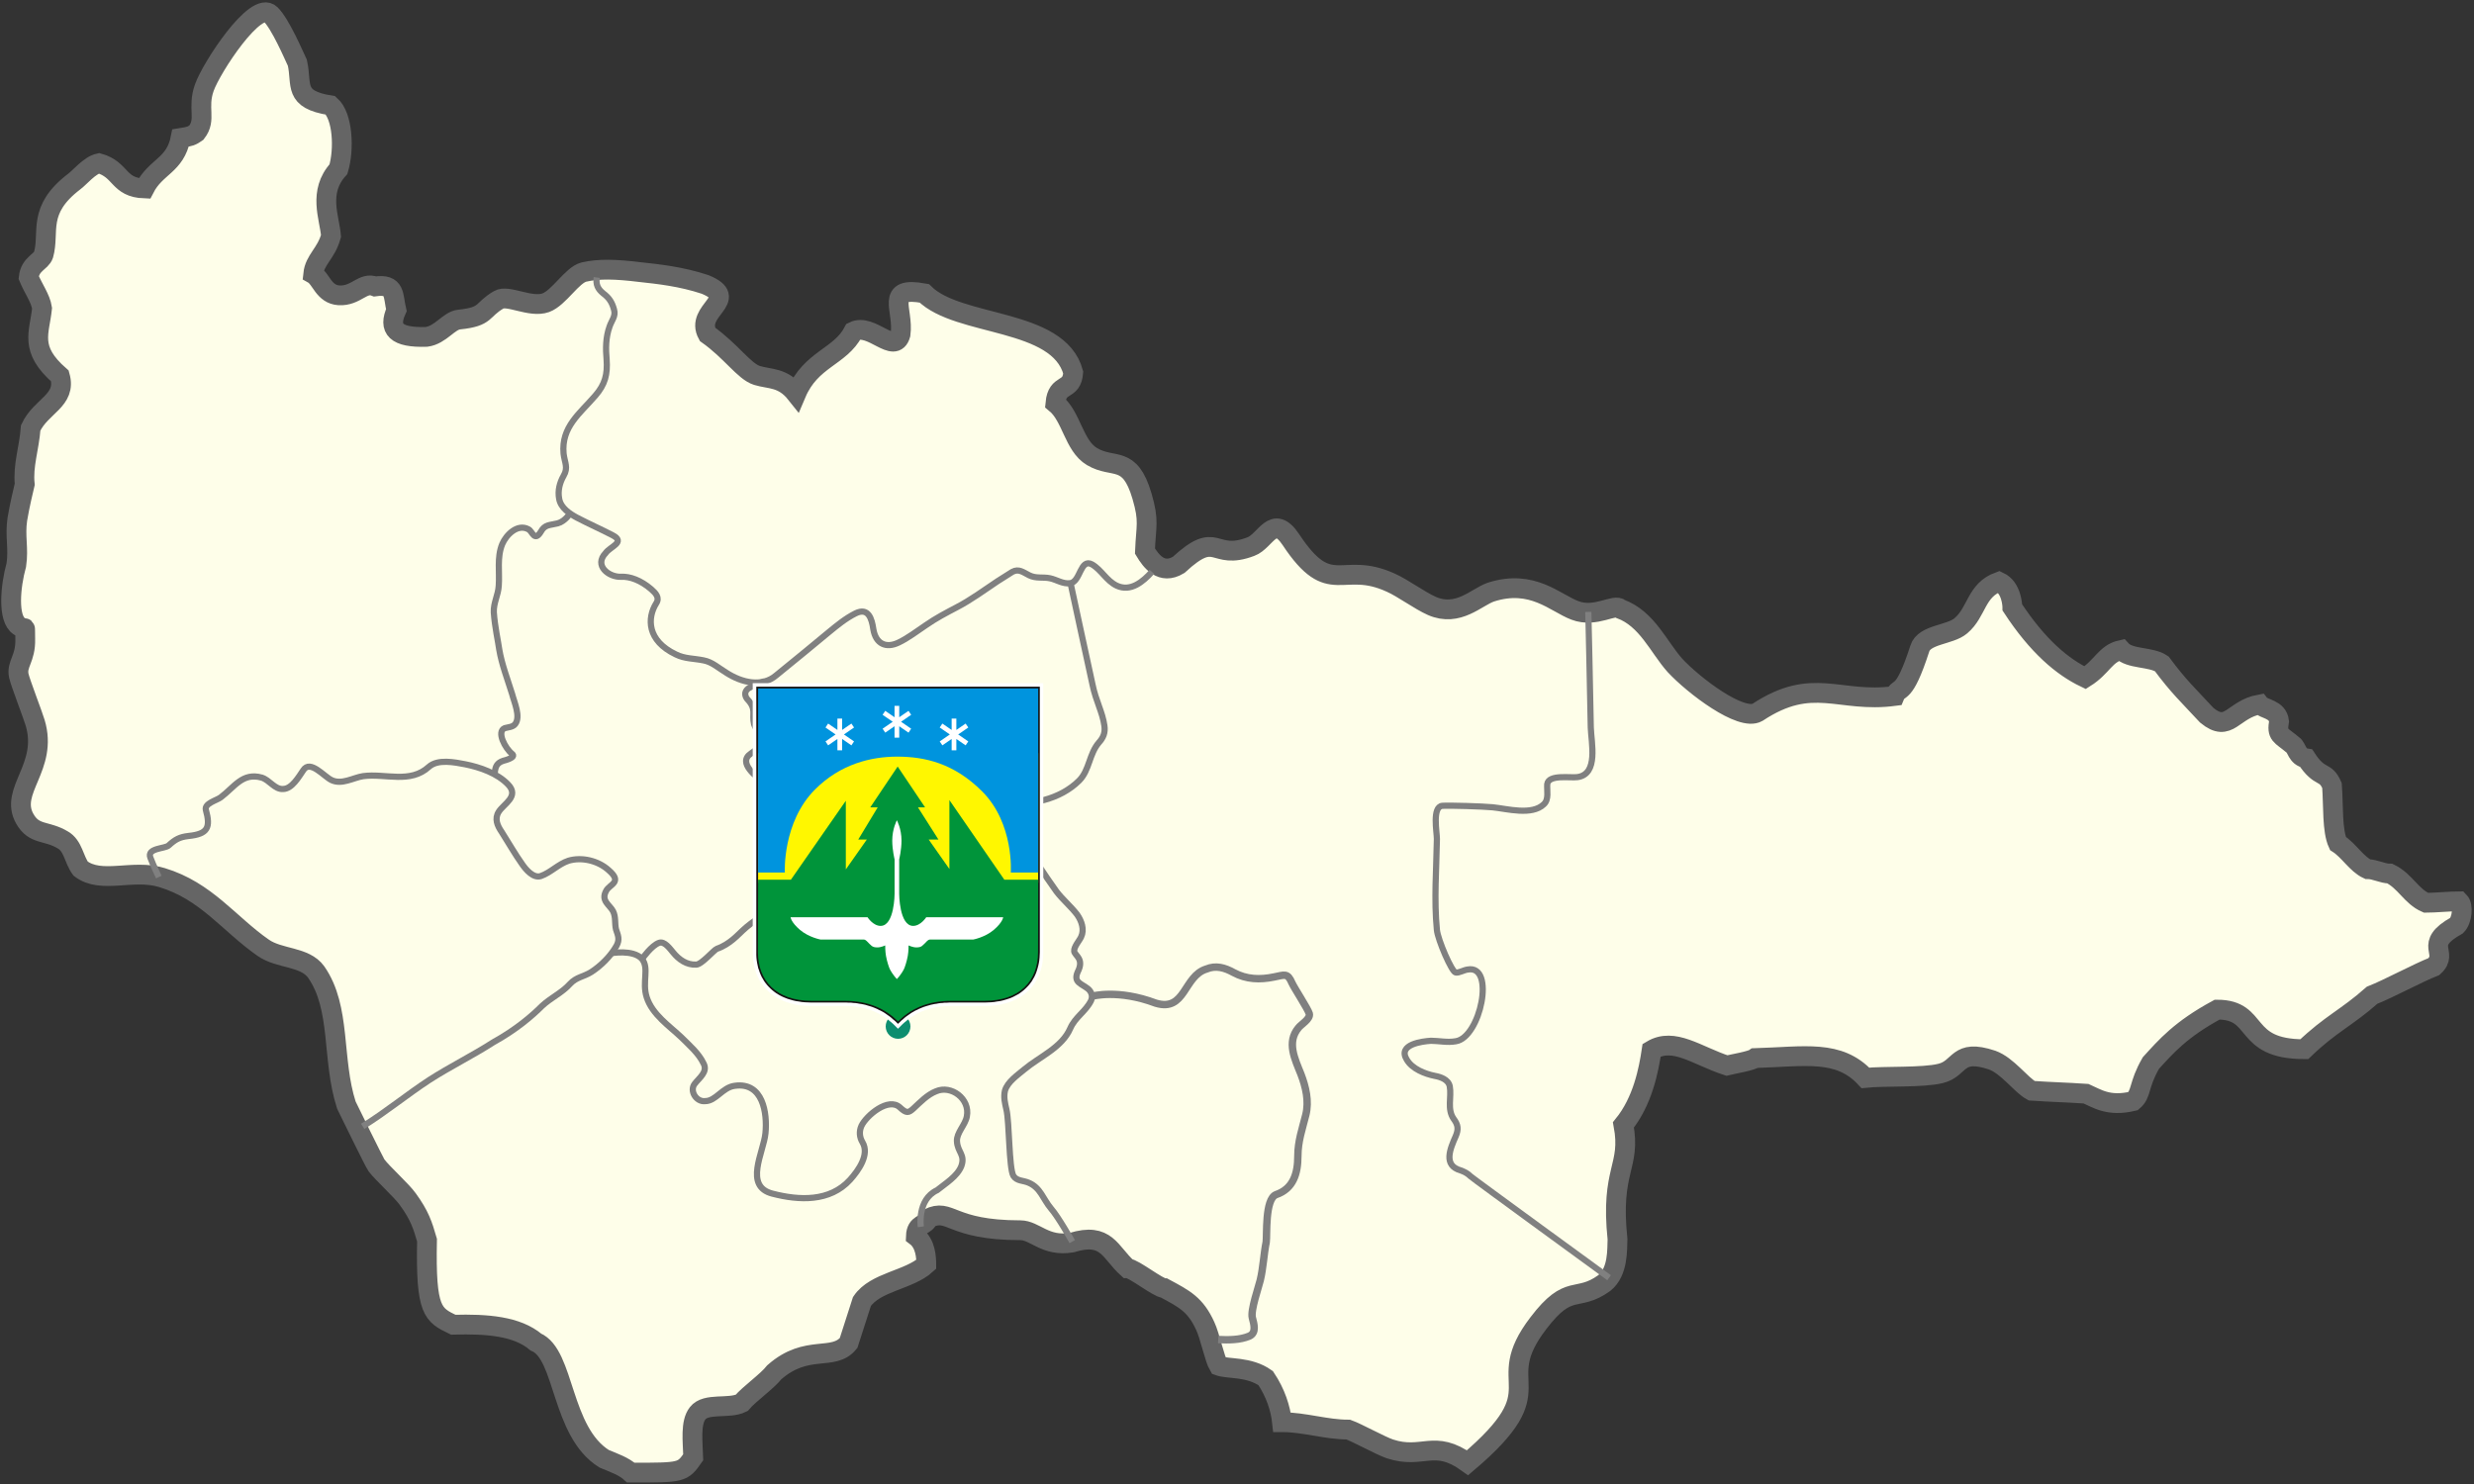 <?xml version="1.0" encoding="UTF-8"?> <svg xmlns="http://www.w3.org/2000/svg" width="500" height="300" viewBox="0 0 500 300" fill="none"><rect x="0" y="0" width="500" height="300" fill="#333333" stroke="none"/> <g clip-path="url(#clip0_4_18)"> <path d="M466.1 153.3C468.9 157.6 469.9 155.6 471.3 158.8C471.6 162.9 471.3 167.9 472.5 170.5C474.7 171.9 476.3 174.7 478.5 175.7C480 175.7 481.5 176.6 483 176.6C486.1 178.1 487.3 181.2 490.3 182.5C492.1 182.5 495.2 182.2 497 182.2C497.9 183.1 497.6 186 496.5 187.1C489.5 191 495.1 192.5 491.9 195.4C488.6 196.7 482.7 199.9 479.4 201.2C474.2 205.8 471 207 465.7 212.1C452.9 212.1 456.9 204.1 448.1 204.1C440.7 208.1 437.7 211.6 434.7 214.9C432.1 219.4 432.9 221.1 431.1 222.6C426.1 223.8 423.7 222 421.6 221.1C417.1 220.8 415.1 220.8 410.6 220.5C408.4 219.3 405.7 215.4 402.6 214.3C395.4 211.9 396.3 216 392.2 217C388.6 217.9 380.8 217.5 377 217.9C371.6 212.1 364.8 213.6 354.7 213.9C353.9 214.5 350.2 215.1 349 215.4C342.9 213.4 338.3 209.6 333.8 212.3C333.2 216.3 332 222.6 328.1 227.4C329.7 236 325.4 236.3 326.9 250.5C326.8 252.5 327.1 257.1 324.2 259.4C318.6 263.4 317.2 259.2 310.9 267.5C301 280.4 315 280.1 296.6 295.7C289.8 290.8 287.6 295.1 280.9 292.9C279.1 292.3 274.2 289.6 272.5 289C268 289 263.6 287.5 259.1 287.5C258.8 284.7 257.8 281.6 255.8 278.6C252.4 276.2 248.2 276.8 246.3 276.1C245.5 274.8 244.5 270 243.6 268.1C241.6 263.7 239.4 262.6 235.3 260.4C234.1 260.4 229.1 256.4 227.9 256.4C224.3 253.2 223.7 249 216.6 251.2C211.2 252.1 209.2 248.7 206.2 248.7C191.9 248.7 192.2 244.1 187.6 246.3C187.1 247.9 185.2 247.2 185.1 249.9C187.1 251.4 187.2 254.3 187.2 255.6C183.7 258.8 176.9 259.1 174.2 263.1C173.3 265.9 172.4 268.7 171.5 271.5C168.4 275.3 163.1 271.6 156.5 277.4C155 279.3 151.4 281.8 149.9 283.6C147.3 284.9 142.7 283.5 141 285.7C139.5 287.6 140 291.3 140.1 294.6C137.9 297.7 137.9 297.7 127.5 297.7C126.1 296.4 124 295.7 122.1 294.9C113.3 289.4 114.2 273.8 108.3 271.3C104.5 268.1 98.5 267.6 91.6 267.8C87.5 265.8 86 265.2 86.3 250.7C85.4 247.6 84.8 245.7 82.4 242.4C81.2 240.7 77.3 237.2 76.1 235.6C75.7 235.1 70 223.4 70 223.4C67 214.1 69 203.8 63.9 196.5C61.6 193.3 56.5 193.9 53.2 191.6C46.3 186.8 41.7 180.1 32.7 177.4C26.8 175.6 20.5 178.8 16.3 175.6C14.9 173.7 14.8 171 12.7 169.8C9.4 167.8 6.9 168.9 5 165.5C1.8 159.8 9.8 155.1 7.1 146.1C6.7 144.7 4.1 138 3.8 136.6C3.3 134.2 5.2 133.2 5.1 129.2C5 125.8 5.4 127.6 3.9 126.6C1.5 125.1 2.1 118.5 3.3 114.2C3.8 110.8 3 108.4 3.5 105C4 102 4.7 99.2 5 97.9C4.6 94.1 5.9 90.6 6.2 86.5C8.3 82 13.5 81 12.1 76C5.8 70.5 8 67.3 8.5 62.3C8.2 60.3 6.7 58.3 5.8 56.1C6.1 53.3 8.3 53 8.8 51.5C10.1 46.9 7.4 42.5 15 36.7C16 36 18.1 33.4 20 33C24.6 34.3 23.8 37.9 29.2 38.1C31.5 33.6 35.4 33.5 36.5 27.9C38.4 27.6 38.7 27.5 39.7 26.8C41.8 24.1 39.8 21.9 41.3 17.7C42.7 13.7 51.7 -0.1 54.7 2.9C56.7 4.9 59.3 11 60.1 12.7C61.1 17.2 59.2 20.1 66.8 21.3C69.3 23.5 69.6 30.2 68.4 34.2C64.2 38.8 66.6 44 66.9 47.7C65.9 51.3 63.6 52.5 63.3 55.4C64.9 56.3 65.4 59.5 68.5 59.7C72 59.9 73.3 56.9 75.8 57.9C80 57.3 79.4 59.7 80.1 62.7C78.4 66.5 80 68.3 86.2 68.1C89.1 67.7 90.7 64.8 92.8 64.6C98.5 64 97.2 62.7 100.8 60.6C102.6 59.5 107.2 62.3 110.3 61.2C113 60.2 115.6 55.6 118 55C121 54.3 124.4 54.4 129.3 55C133 55.4 137.7 55.9 142.5 57.5C149.8 60.5 140.3 62.7 143 67.6C147.8 71 150.4 75.1 153 75.9C155.6 76.7 158.2 76.2 160.9 79.6C163.9 72.5 169.8 72.2 172.5 67C176.1 65.2 180.8 71.9 182 67.6C182.7 62.5 178.7 57.8 186.8 59.3C193.7 66.2 213.9 64.2 216.9 75.3C216.6 79.3 213.7 77.2 213.3 81.5C216.6 84.2 217 90.1 220.7 92.3C225.1 94.9 228.3 91.8 230.8 100.3C232.3 105.4 231.6 106.3 231.4 111.4C232.6 113.4 234.7 116.3 238.2 114.2C246.2 106.8 244.9 113.5 252.8 110.5C255.8 109.4 257.3 103.7 260.9 109.1C268.9 121.2 271.1 113.2 281.1 117.8C283.4 118.8 286.9 121.4 289.4 122.5C294.7 124.8 298.4 120.7 301.3 119.7C309.7 117 314.3 121.9 318.3 123.4C322.5 125 326.4 121.9 327.5 123.1C332.9 125.1 335.2 130.8 338.5 134.5C342.3 138.6 351.9 145.9 355.2 144C366.4 136.6 371.6 142.2 382.9 140.7C383.8 138.5 384.7 141.3 388 131.1C388.9 128.2 394.1 128.4 396.3 126.5C399.6 123.7 399.3 119.3 404 117.6C406.6 118.8 406.7 122.5 406.7 122.8C411.8 130.6 416.8 134.8 421.4 137C424.9 134.8 425.5 132.1 428.7 131.4C430.4 133.3 434.7 132.7 436.9 134.2C440.3 138.8 442.3 140.6 446 144.6C450.5 148.3 451.2 143.4 456.7 142.4C457.5 143.4 460.3 143.3 460.6 145.8C460.1 148.7 460.9 148.5 463.4 150.6C464.2 151.1 464.2 153 466.1 153.3Z" fill="#FEFEE9" stroke="#656565" stroke-width="4"></path> <circle cx="181.5" cy="207.5" r="2.5" fill="#0D8E6F"></circle> <path d="M120.6 56.1C120.4 57.5 120.8 58.4 121.9 59.3C123.1 60.2 123.7 61.1 124.1 62.6C124.5 63.9 123.6 64.8 123.2 66C122.4 68.2 122.4 70.5 122.6 72.7C122.8 75.7 122.3 77.7 120.3 80C117.2 83.6 113.4 86.3 113.9 91.7C114.1 93.5 114.9 94.5 113.9 96.2C113.1 97.6 112.7 99.2 113 100.8C113.3 102.7 115.2 103.9 116.7 104.7C119 105.9 121.5 107 123.8 108.2C126.5 109.6 123.3 110.5 122.4 111.8C120 114.3 123 116.7 125.5 116.6C127.3 116.5 129.5 117.3 131.6 119.1C132.5 119.9 133.4 120.8 132.6 122C130.8 124.9 130.7 129.5 136.6 132.3C138.4 133.2 140.3 133.1 142.2 133.5C143.9 133.8 145.3 135.1 146.8 136C149.9 138 154 139 156.9 136.5C159 134.8 166.1 129 167.5 127.8C169.2 126.4 170.9 125 172.9 124C175.5 122.7 176.2 125.1 176.5 127.2C177 130.2 179.1 131.1 181.6 129.9C183.5 129 185.3 127.6 187.1 126.4C189.1 125 191.2 123.9 193.3 122.8C196.2 121.3 198.9 119.3 201.6 117.5C202.6 116.9 203.6 116.2 204.6 115.6C205.9 114.9 206.8 115.7 208 116.3C209.4 117 210.8 116.6 212.2 116.9C213.6 117.2 214.8 118.1 216.3 117.9C218.4 117.6 218.3 112.8 220.7 114.1C222.6 115.2 223.6 117.4 225.7 118.4C228.5 119.7 231 117.6 232.8 115.6" stroke="#808080" stroke-width="1.25" stroke-miterlimit="10"></path> <path d="M115.2 103.8C115.2 103.8 114.2 105.4 112.7 105.8C111.1 106.2 110.1 106 109.3 107.5C108 109.6 107.6 107.4 106.8 107C104.6 105.8 102.3 108.1 101.5 110C100.4 112.7 101 115.6 100.8 118.4C100.7 120.3 99.7 121.9 99.8 123.8C100 126.7 100.7 129.8 100.9 131.3C101.4 134.3 102.6 137.4 103.5 140.3C103.9 141.9 105.3 144.9 104.1 146.4C103.6 147 102.7 147 102 147.2C100.3 147.9 102.1 151.3 103.5 152.4C104.4 153.1 102.1 153.7 101.7 153.8C100.5 154.2 100.1 154.9 100 156.2" stroke="#808080" stroke-width="1.25" stroke-miterlimit="10"></path> <path d="M129.8 193.8C129.8 193.8 131.7 191.1 133.2 190.6C134.3 190.2 135.4 191.8 136 192.5C137.2 194 138.8 195.1 140.7 195C141.8 195 144.3 192 144.9 191.8C147.5 190.9 149.2 188.9 150.1 188.1C152 186.3 154.3 185.1 156 183.2C157.6 181.4 158.4 178.6 160.7 177.6C162.8 176.7 168.3 176.5 166.3 172.7C166 172.1 165.4 171.6 164.8 171.3C163.4 170.3 162.7 169.6 162.2 168C161.7 166.1 161.5 164.8 160.3 163.2C158.8 161.3 156.5 159.9 154.6 158.4C153 157.1 148.9 154.2 151.8 152.3C152.8 151.6 153.8 150.9 153.8 149.5C153.8 147.9 152.8 147.7 152.4 146.4C151.9 144.3 153 143.4 151 141.3C150.6 140.8 150.3 139.9 151.2 139.2C151.7 138.8 154.5 137.7 154.5 137.7" stroke="#808080" stroke-width="1.25" stroke-miterlimit="10"></path> <path d="M32.1 177.3C32.1 177.3 31 175 30.4 173.4C29.6 171.4 33.4 171.6 34.1 170.9C35.4 169.7 36.3 169.2 38.1 169C42 168.6 42.6 167.3 41.6 163.7C41.3 162.4 43.8 161.8 44.6 161.2C47.4 159.1 49 156.1 52.9 157.2C54.5 157.7 55.5 159.6 57.2 159.5C59 159.5 60.4 157 61.3 155.7C62.7 153.5 65.5 157 67 157.7C69.1 158.7 71.4 157.2 73.4 156.9C77.9 156.3 82.9 158.5 86.7 155C88.5 153.4 91.9 154.1 94 154.5C97 155.1 100.5 156.3 102.7 158.6C105 161 101.8 162.5 100.8 164.1C99.9 165.5 100.5 166.9 101.4 168.2C102.8 170.4 104.1 172.7 105.6 174.8C106.3 175.8 107.8 177.6 109.3 177.1C111.3 176.4 112.8 174.7 114.9 174C117.6 173.2 120.9 174 123 175.9C125.9 178.4 123.2 178.7 122.5 180.1C121.4 182.1 123.2 182.9 123.9 184.2C124.5 185.4 124.2 186.7 124.5 187.9C124.9 189.1 125.3 189.9 124.6 191.2C123.4 193.3 121.5 195.2 119.5 196.5C117.9 197.5 116.5 197.5 115.2 198.9C113.6 200.7 111.3 201.7 109.5 203.4C107.6 205.3 104.4 208.1 99.7 210.7C95.5 213.4 91 215.6 86.8 218.3C82.2 221.3 78 224.8 73.3 227.7" stroke="#808080" stroke-width="1.25"></path> <path d="M186.1 248C186.1 248 185.3 242.5 189.4 240.6C191 239.3 193.5 237.8 194.3 235.7C195.1 233.4 193.5 232.9 193.4 230.7C193.3 229 195.1 227.4 195.4 225.7C196.1 222.1 192.2 219.3 189.2 220.6C187.4 221.3 186 222.8 184.6 224.1C183.6 225 183.2 225.1 181.9 223.9C179.6 221.7 175.1 225.5 174.1 227.6C173.6 228.7 173.7 229.9 174.3 230.9C175.8 233.4 173.5 236.6 171.8 238.5C167.7 243 161.5 242.7 156.1 241.3C150.3 239.8 154.3 233 154.7 229.1C155.1 225 154.2 218.7 148.5 219.5C146 219.8 144.7 222.6 142.5 222.6C140.7 222.8 139.3 220.5 140.4 219.1C141.3 217.9 143.1 216.7 142.2 215C141.2 212.9 139.3 211.3 137.7 209.7C135.4 207.5 131.8 205.1 130.7 201.6C129.7 198.5 131.3 195.7 129.7 193.8C127.9 191.9 123.5 192.7 123.5 192.7" stroke="#808080" stroke-width="1.25" stroke-miterlimit="10"></path> <path d="M216.7 251C216.7 251 213.9 246 212.4 244.3C210.8 242.4 210.3 240.1 207.9 239.1C206.8 238.6 205.5 238.8 204.8 237.7C203.9 236.1 204 226.8 203.4 224.3C203.1 223 202.8 221.8 203.1 220.5C203.6 218.7 205.7 217.3 207 216.2C210.1 213.6 214.6 211.8 216.3 207.9C217.3 205.6 219.4 204.5 220.5 202.3C220.9 201.4 220.6 200.5 219.9 199.9C218.5 198.8 216.9 198.6 217.8 196.5C219.2 193.8 217.2 193.2 217.1 192.3C217 191.4 218.2 190.1 218.5 189.4C219.2 187.9 218.6 186.2 217.7 184.9C216.4 183.2 214.8 181.9 213.5 180.2C212.2 178.4 211 176.6 209.8 174.8C208.3 172.4 206.8 170 206 167.3C204.8 163.5 208.3 162.4 211.1 161.7C213.7 161 216.2 159.7 218.1 157.8C220.2 155.7 220.1 152.4 222.1 150.1C223 149.1 223.4 148.1 223.2 146.7C222.8 143.9 221.5 141.8 220.8 138.4C220 134.8 216.3 117.6 216.3 117.6" stroke="#808080" stroke-width="1.25" stroke-miterlimit="10"></path> <path d="M246.2 270.8C248.3 270.9 250.6 270.9 252.5 270.1C254 269.4 253.4 267.6 253.1 266.4C252.7 264.9 254.4 260.1 254.7 258.8C255.3 256.3 255.4 253.6 255.9 251.1C256.1 249.7 255.6 242.4 257.9 241.5C261.4 240.3 262.3 237.2 262.3 233.7C262.3 230.7 263.2 228.2 263.9 225.4C264.6 222.6 263.9 219.7 262.9 217.1C261.7 214.1 260 210.7 262.4 207.8C262.9 207.1 264.9 206 264.6 204.9C264.3 203.9 261.6 199.8 261.1 198.7C260.2 196.6 259.6 197.1 257.5 197.5C254.6 198.1 251.9 198 249.3 196.6C247.5 195.6 245.7 195.1 243.8 195.9C239.2 197.3 239.6 204.6 233.6 202.8C225.9 199.9 220.7 201.4 220.7 201.4" stroke="#808080" stroke-width="1.5" stroke-miterlimit="10"></path> <path d="M325.2 258.3C325.2 258.3 297.6 238.2 297.2 237.8C296.6 237.2 296 236.9 295.2 236.6C291.6 235.6 293.1 232.2 294.2 229.7C294.8 228.3 294.7 227.4 293.8 226.2C292.4 224.2 293.4 221.8 293 219.6C292.7 218.2 291.1 217.7 290 217.5C288 217.1 285.4 216.1 284.3 214.2C282.4 211.1 287.5 210.5 289.2 210.4C290.8 210.4 292.5 210.8 294.2 210.5C299.2 209.8 302.3 194.9 296.6 196C295.8 196.1 294.9 196.7 294.2 196.6C293.4 196.5 290.6 190 290.4 188C289.8 181.9 290.3 175.7 290.4 169.6C290.4 168.2 289.4 163.1 291.5 162.9C292.8 162.8 299.7 163 301.7 163.2C304.6 163.5 309.6 164.9 312 162.6C313.1 161.6 312.6 159.8 312.7 158.5C313 156.5 317.4 157.3 318.8 157.1C323.1 156.5 321.6 150.2 321.5 147.1C321.4 140.7 321 123.7 321 123.7" stroke="#808080" stroke-width="1.25" stroke-miterlimit="10"></path> <g clip-path="url(#clip1_4_18)"> <path d="M152.125 138.113H210.848V192.511L210.821 193.075L210.794 193.64L210.74 194.204L210.66 194.769L210.552 195.307L210.418 195.817L210.257 196.355L210.069 196.839L209.881 197.35L209.64 197.807L209.398 198.291L209.129 198.721L208.834 199.151L208.485 199.581L208.136 199.958L207.787 200.334L207.384 200.683L206.955 201.033L206.525 201.329L206.042 201.651L205.559 201.893L205.075 202.162L204.538 202.377L204.002 202.592L203.438 202.754L202.847 202.915L202.257 203.076L201.639 203.184L200.995 203.264L200.325 203.318L199.654 203.345L198.956 203.372H192.3H191.844L191.414 203.399H190.984L190.555 203.453L190.152 203.48L189.749 203.533L189.374 203.587L188.997 203.668L188.622 203.748L188.273 203.829L187.924 203.91L187.575 204.017L187.226 204.125L186.904 204.232L186.608 204.34L186.286 204.474L185.991 204.609L185.695 204.743L185.4 204.878L185.132 205.039L184.863 205.2L184.595 205.361L184.328 205.521L184.059 205.683L183.818 205.871L183.576 206.059L183.334 206.247L183.12 206.436L182.878 206.624L182.663 206.812L182.422 207.027L181.482 207.967L180.543 207.027L180.301 206.812L180.087 206.624L179.845 206.436L179.63 206.247L179.389 206.059L179.147 205.871L178.879 205.683L178.637 205.521L178.369 205.36L178.1 205.199L177.832 205.038L177.563 204.876L177.268 204.742L176.973 204.607L176.677 204.473L176.355 204.338L176.033 204.231L175.711 204.124L175.389 204.016L175.04 203.908L174.691 203.828L174.342 203.747L173.966 203.667L173.59 203.586L173.188 203.532L172.812 203.478L172.409 203.451L171.98 203.397H171.55L171.094 203.37H170.637H164.014L163.316 203.344L162.646 203.317L161.975 203.263L161.331 203.182L160.714 203.075L160.123 202.914L159.532 202.752L158.969 202.591L158.432 202.376L157.895 202.161L157.385 201.892L156.902 201.65L156.445 201.328L156.016 201.032L155.586 200.682L155.211 200.333L154.835 199.956L154.486 199.58L154.164 199.15L153.842 198.72L153.573 198.289L153.331 197.806L153.09 197.348L152.875 196.838L152.714 196.354L152.553 195.816L152.419 195.305L152.312 194.769L152.231 194.204L152.178 193.64L152.151 193.075L152.124 192.511V138.113H152.125Z" fill="white"></path> <path d="M152.849 138.812H210.15V192.511L210.123 193.049L210.096 193.586L210.042 194.124L209.962 194.635L209.854 195.146L209.72 195.657L209.586 196.113L209.425 196.597L209.237 197.054L209.022 197.511L208.781 197.915L208.539 198.345L208.243 198.748L207.948 199.125L207.626 199.474L207.277 199.823L206.928 200.146L206.525 200.469L206.123 200.765L205.693 201.033L205.237 201.275L204.78 201.517L204.297 201.733L203.76 201.921L203.25 202.082L202.686 202.243L202.122 202.378L201.505 202.458L200.914 202.566L200.27 202.62L199.626 202.646L198.956 202.673H192.299H191.843L191.387 202.7H190.93L190.501 202.754L190.071 202.781L189.668 202.835L189.266 202.916L188.863 202.969L188.487 203.05L188.111 203.13L187.735 203.238L187.36 203.345L187.011 203.453L186.688 203.56L186.339 203.695L186.017 203.83L185.695 203.964L185.4 204.125L185.078 204.26L184.782 204.421L184.514 204.582L184.218 204.743L183.95 204.932L183.682 205.12L183.413 205.308L183.145 205.496L182.903 205.684L182.661 205.9L182.42 206.115L182.178 206.303L181.963 206.518L181.48 206.975L181.024 206.518L180.782 206.303L180.54 206.115L180.299 205.9L180.057 205.684L179.816 205.496L179.547 205.308L179.279 205.12L179.01 204.932L178.742 204.743L178.473 204.582L178.181 204.42L177.858 204.258L177.563 204.124L177.268 203.963L176.946 203.828L176.624 203.694L176.275 203.559L175.953 203.452L175.577 203.344L175.228 203.237L174.879 203.129L174.503 203.049L174.1 202.968L173.698 202.914L173.295 202.833L172.892 202.78L172.463 202.753L172.033 202.699H171.577L171.121 202.672H170.637H164.014L163.343 202.645L162.699 202.618L162.055 202.564L161.438 202.457L160.847 202.376L160.284 202.242L159.72 202.081L159.183 201.919L158.7 201.731L158.19 201.516L157.707 201.274L157.277 201.032L156.848 200.763L156.445 200.468L156.043 200.144L155.694 199.822L155.345 199.473L155.023 199.123L154.727 198.747L154.432 198.343L154.19 197.913L153.949 197.51L153.734 197.053L153.546 196.596L153.385 196.112L153.224 195.655L153.117 195.144L153.009 194.633L152.929 194.122L152.875 193.585L152.849 193.048V192.51V138.812H152.849Z" fill="#161413"></path> <path d="M209.817 152.256H153.215V178.458H209.817V152.256Z" fill="#FFF700"></path> <path d="M153.217 177.842H159.84L170.942 161.88V175.755L175.181 169.725L173.45 169.725L177.384 163.217H175.879L181.42 154.962L186.961 163.217H185.524L189.663 169.725L187.697 169.725L191.877 175.677L191.876 161.743L202.981 177.842L209.819 177.845L209.785 192.511C209.785 198.262 206.108 202.321 198.969 202.321H192.313C187.187 202.321 183.912 204.095 181.497 206.487C179.081 204.095 175.78 202.321 170.681 202.321H164.025C156.886 202.321 153.182 198.262 153.182 192.511L153.217 177.842Z" fill="#00943A"></path> <path d="M158.616 176.387C158.616 176.387 158.074 166.25 164.733 159.582C169.895 154.413 176.112 152.958 181.311 152.958C186.879 152.958 192.797 154.279 198.502 159.992C205.002 166.501 204.283 176.387 204.283 176.387H209.817L209.817 139.169H181.53H153.215V176.388L158.616 176.387Z" fill="#0094DE"></path> <path fill-rule="evenodd" clip-rule="evenodd" d="M183.613 148.109L181.737 146.815V149.117H180.787V146.815L178.91 148.109L178.376 147.312L180.417 145.905L178.376 144.499L178.91 143.702L180.787 144.996V142.694H181.737V144.996L183.613 143.702L184.147 144.499L182.106 145.905L184.147 147.312L183.613 148.109Z" fill="white"></path> <path fill-rule="evenodd" clip-rule="evenodd" d="M195.157 150.678L193.28 149.384V151.685H192.33V149.384L190.453 150.678L189.919 149.881L191.96 148.474L189.919 147.067L190.453 146.271L192.33 147.564V145.263H193.28V147.564L195.157 146.271L195.691 147.067L193.65 148.474L195.691 149.881L195.157 150.678Z" fill="white"></path> <path fill-rule="evenodd" clip-rule="evenodd" d="M172.07 150.678L170.193 149.384V151.685H169.243V149.384L167.366 150.678L166.832 149.881L168.873 148.474L166.832 147.067L167.366 146.271L169.243 147.564V145.263H170.193V147.564L172.07 146.271L172.604 147.067L170.563 148.474L172.604 149.881L172.07 150.678Z" fill="white"></path> <path d="M181.258 197.924C181.258 197.924 182.08 197.106 182.692 195.902C182.854 195.583 183.262 194.381 183.463 193.247C183.641 192.242 183.622 191.125 183.622 191.125C183.622 191.125 184.469 191.525 185.182 191.525C186.334 191.525 186.402 191.165 187.378 190.221C187.718 189.891 188.005 189.93 188.005 189.93L196.685 189.935C196.685 189.935 199.08 189.494 200.865 187.964C202.662 186.422 202.745 185.426 202.745 185.426L187.196 185.421C187.196 185.421 186.084 187.174 184.554 187.174C181.729 187.174 181.726 180.678 181.726 180.678V173.722C181.726 173.722 182.198 171.826 182.198 169.927C182.198 167.536 181.258 165.814 181.258 165.814H181.265C181.265 165.814 180.325 167.536 180.325 169.927C180.325 171.826 180.798 173.722 180.798 173.722V180.678C180.798 180.678 180.794 187.174 177.969 187.174C176.44 187.174 175.327 185.421 175.327 185.421L159.778 185.426C159.778 185.426 159.861 186.422 161.659 187.964C163.444 189.494 165.838 189.935 165.838 189.935L174.519 189.93C174.519 189.93 174.805 189.891 175.145 190.221C176.121 191.165 176.189 191.525 177.341 191.525C178.054 191.525 178.902 191.125 178.902 191.125C178.902 191.125 178.883 192.242 179.06 193.247C179.261 194.381 179.669 195.583 179.831 195.902C180.443 197.106 181.265 197.924 181.265 197.924H181.258Z" fill="white"></path> </g> </g> <defs> <clipPath id="clip0_4_18"> <rect width="500" height="300" fill="white"></rect> </clipPath> <clipPath id="clip1_4_18"> <rect width="59" height="70" fill="white" transform="translate(152 138)"></rect> </clipPath> </defs> </svg> 